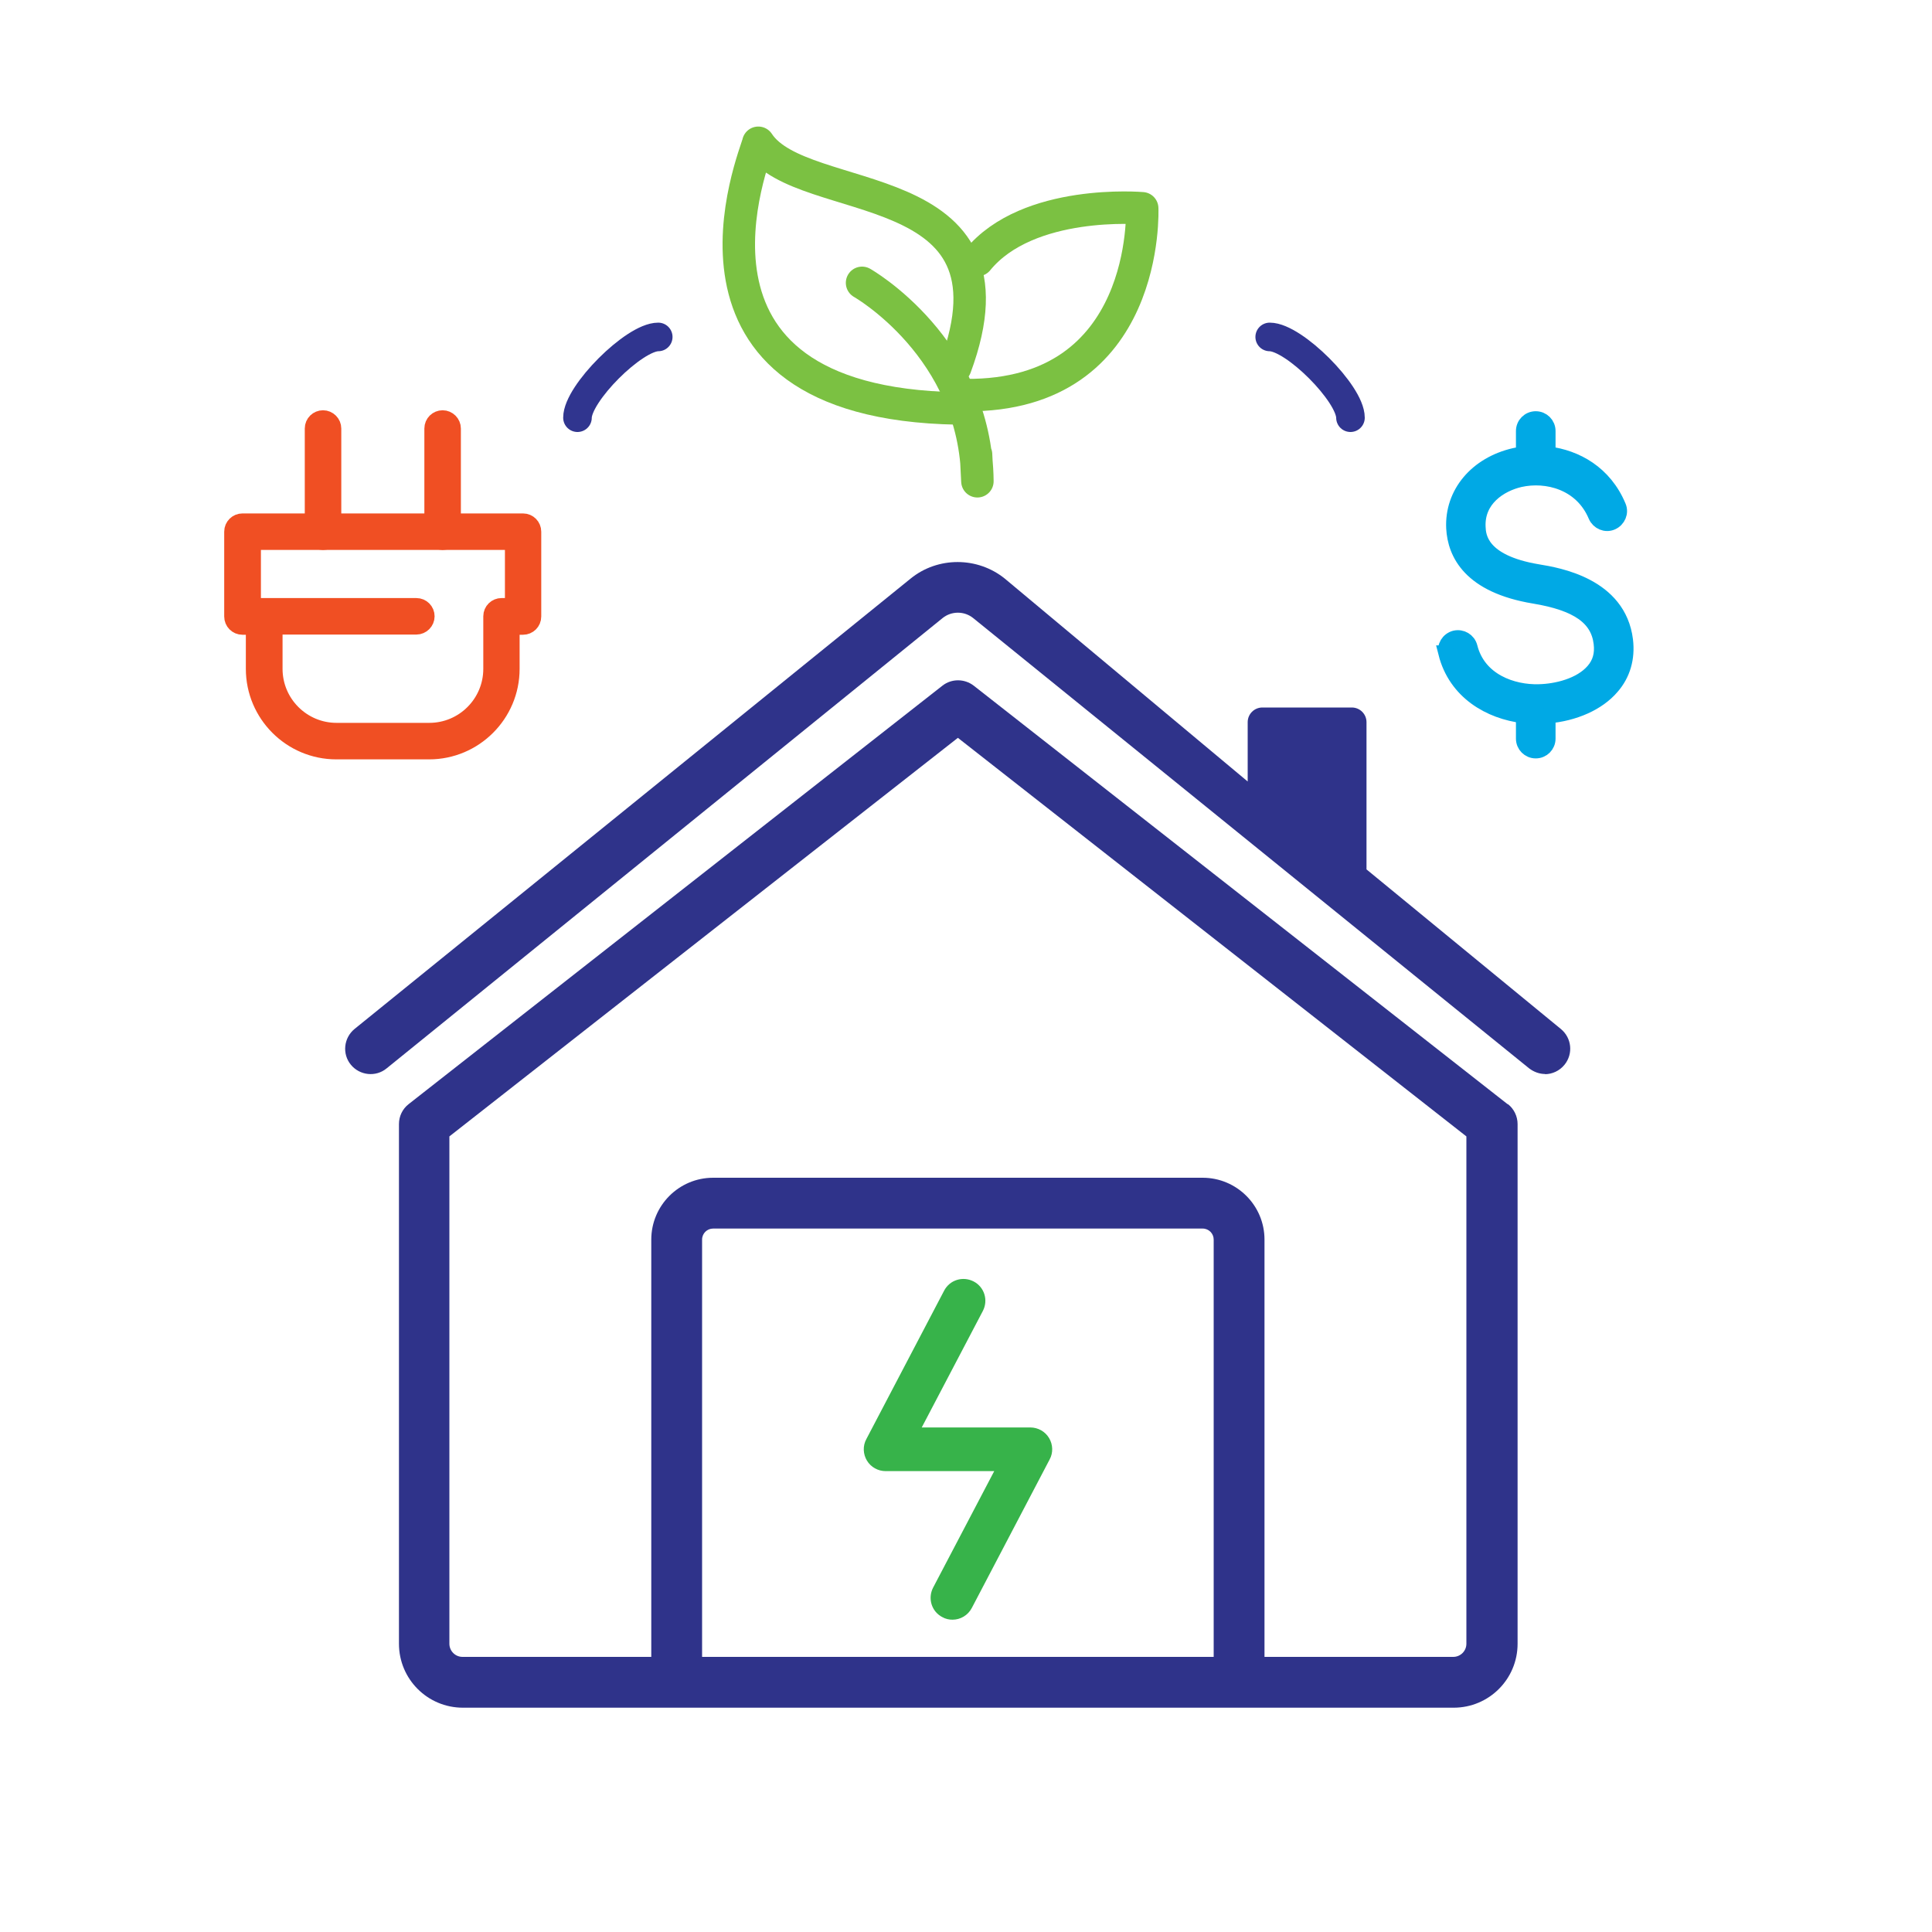 <svg xmlns="http://www.w3.org/2000/svg" id="Layer_1" viewBox="0 0 100 100"><defs><style>.cls-1{fill:#2f338a;}.cls-2{fill:#00a9e5;stroke:#00a9e5;}.cls-2,.cls-3{stroke-width:.79px;}.cls-2,.cls-3,.cls-4,.cls-5{stroke-miterlimit:10;}.cls-3{fill:#f04f23;stroke:#f04f23;}.cls-4{fill:#37b34a;stroke:#37b34a;stroke-width:.93px;}.cls-6{stroke:#7bc142;stroke-linejoin:round;stroke-width:1.68px;}.cls-6,.cls-5{fill:none;stroke-linecap:round;}.cls-5{stroke:#30358f;stroke-width:1.48px;}</style></defs><g><path class="cls-1" d="M79.98,55.59c-.29,0-.58-.1-.83-.29l-28.78-23.31c-.46-.37-1.12-.37-1.58,0l-28.78,23.31c-.56,.46-1.39,.37-1.85-.19-.46-.56-.37-1.39,.19-1.85l28.78-23.31c1.41-1.15,3.47-1.14,4.88,0l12.57,10.5v-3.07c0-.42,.34-.76,.76-.76h4.63c.42,0,.76,.34,.76,.76v7.62l10.06,8.26c.56,.46,.65,1.28,.19,1.85-.26,.32-.64,.49-1.02,.49Z"></path><path class="cls-1" d="M78.03,57.15l-27.63-21.66c-.48-.37-1.15-.37-1.62,0l-27.63,21.66c-.32,.25-.5,.63-.5,1.03v26.9c0,1.83,1.48,3.31,3.31,3.31h51.28c1.83,0,3.31-1.48,3.31-3.31v-26.9c0-.4-.19-.79-.5-1.03Zm-41.69,28.61v-21.6c0-.32,.26-.57,.57-.57h25.34c.32,0,.57,.26,.57,.57v21.6h-26.49Zm39.56-.68c0,.38-.31,.68-.68,.68h-9.77v-21.6c0-1.77-1.44-3.2-3.2-3.2h-25.34c-1.77,0-3.2,1.44-3.2,3.2v21.6h-9.77c-.38,0-.68-.31-.68-.68v-26.26l26.32-20.63,26.32,20.63v26.26Z"></path></g><g><path class="cls-3" d="M16.72,28.07c-.31,0-.55-.25-.55-.55v-5.34c0-.31,.25-.55,.55-.55s.55,.25,.55,.55v5.34c0,.31-.25,.55-.55,.55Z"></path><path class="cls-3" d="M22.91,28.07c-.31,0-.55-.25-.55-.55v-5.34c0-.31,.25-.55,.55-.55s.55,.25,.55,.55v5.34c0,.31-.25,.55-.55,.55Z"></path><path class="cls-3" d="M22.21,38.91h-4.8c-2.37,0-4.29-1.93-4.29-4.29v-2.16h-.57c-.31,0-.55-.25-.55-.55v-4.39c0-.31,.25-.55,.55-.55h14.52c.31,0,.55,.25,.55,.55v4.39c0,.31-.25,.55-.55,.55h-.57v2.16c0,2.37-1.93,4.29-4.29,4.29Zm-7.98-6.45v2.16c0,1.76,1.43,3.19,3.19,3.19h4.8c1.76,0,3.19-1.43,3.19-3.19v-2.72c0-.31,.25-.55,.55-.55h.57v-3.28H13.11v3.28h8.44c.31,0,.55,.25,.55,.55s-.25,.55-.55,.55h-7.31Z"></path></g><path class="cls-4" d="M49.3,83.37c-.1,0-.21-.02-.31-.08-.33-.17-.45-.57-.28-.9l3.52-6.71h-6.39c-.23,0-.45-.12-.57-.32-.12-.2-.13-.45-.02-.65l4.03-7.69c.17-.33,.57-.45,.9-.28,.33,.17,.45,.57,.28,.9l-3.52,6.71h6.39c.23,0,.45,.12,.57,.32,.12,.2,.13,.45,.02,.65l-4.03,7.69c-.12,.23-.35,.36-.59,.36Z"></path><g id="NewGroupe0"><g id="NewGroup0-14"><path class="cls-2" d="M74.85,33.8c-.09-.34,.12-.68,.46-.77,.34-.08,.68,.12,.77,.46,.44,1.76,2.21,2.36,3.57,2.32,.93-.02,2.16-.32,2.82-1.08,.35-.4,.48-.87,.41-1.44-.16-1.32-1.23-2.07-3.47-2.44-3.32-.55-4.09-2.21-4.16-3.51-.09-1.8,1.18-3.31,3.15-3.76,.15-.03,.3-.06,.46-.08v-1.19c0-.35,.28-.63,.63-.63s.63,.28,.63,.63v1.19c1.46,.18,2.93,.99,3.65,2.71,.14,.32-.02,.69-.34,.83-.32,.14-.69-.02-.83-.34-.73-1.74-2.55-2.19-3.93-1.88-1.04,.24-2.24,1.02-2.17,2.46,.02,.45,.09,1.82,3.1,2.32,1.03,.17,4.18,.69,4.53,3.54,.11,.92-.13,1.76-.71,2.42-.71,.83-1.93,1.37-3.3,1.49v1.18c0,.35-.28,.63-.63,.63s-.63-.28-.63-.63v-1.19c-1.75-.21-3.51-1.22-4.02-3.24h0Z"></path></g></g><g><path class="cls-6" d="M49.99,20.45c9.56,.08,9.13-9.67,9.13-9.67,0,0-5.91-.52-8.52,2.68"></path><g><path class="cls-6" d="M49.45,19c3.76-10.16-7.92-8.13-10.2-11.61-.12,.62-5.61,13.48,10.31,13.75"></path><path class="cls-6" d="M44.62,14.64s5.91,3.35,5.97,10.27l-.07-1.39"></path></g></g><path class="cls-5" d="M29.89,21.62c0-1.25,2.93-4.18,4.18-4.18"></path><path class="cls-5" d="M69.9,21.62c0-1.25-2.93-4.18-4.18-4.18"></path></svg>
